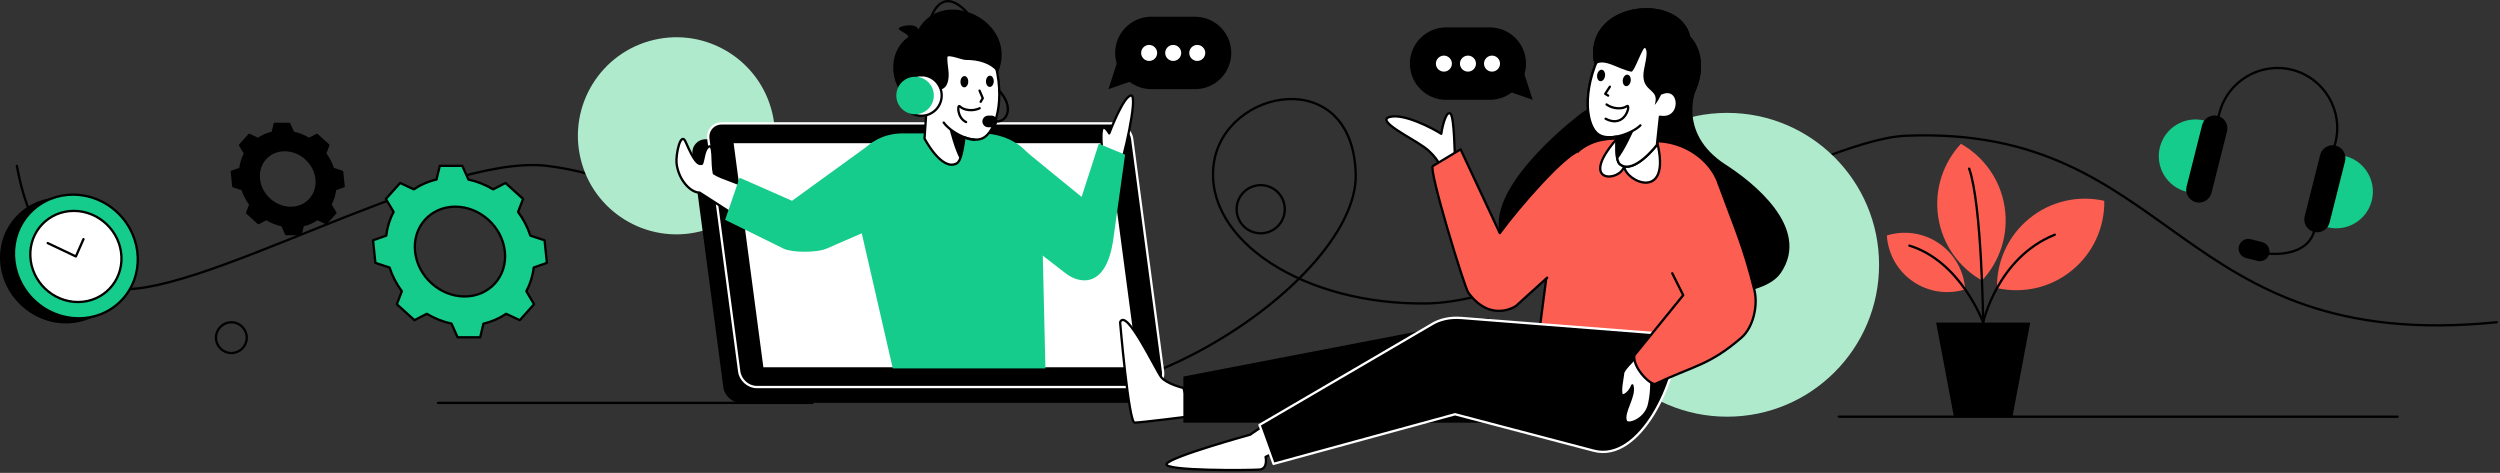 <svg width="1142" height="216" viewBox="0 0 1142 216" fill="none" xmlns="http://www.w3.org/2000/svg">
<rect x="0" y="0" width="1142" height="216" fill="#333333" stroke="none"/>
<g clip-path="url(#clip0_644_8408)">
<path d="M7.69 75.761C9.01 81.761 15.04 123.301 50.42 131.451C85.8 139.601 199.37 69.761 249.81 75.761C300.25 81.761 360.48 121.861 425.35 168.291C490.22 214.711 620.44 131.381 619.29 79.691C618.16 29.051 559.06 40.161 554.43 74.911C549.8 109.661 595.79 139.591 652.05 138.601C708.31 137.611 828.23 63.751 870.54 62.011C994.29 56.931 992.921 162.021 1140.53 147.201" stroke="black" stroke-width="1.06" stroke-linecap="round" stroke-linejoin="round"/>
<path d="M319.333 105.84C343.527 100.13 358.511 75.888 352.801 51.694C347.09 27.501 322.849 12.517 298.655 18.227C274.461 23.937 259.478 48.179 265.188 72.373C270.898 96.566 295.14 111.55 319.333 105.84Z" fill="#AFEACD"/>
<path d="M788.97 190.341C827.293 190.341 858.36 159.274 858.36 120.951C858.36 82.627 827.293 51.56 788.97 51.56C750.647 51.56 719.58 82.627 719.58 120.951C719.58 159.274 750.647 190.341 788.97 190.341Z" fill="#AFEACD"/>
<path fill-rule="evenodd" clip-rule="evenodd" d="M322.48 63.602H501.91C505.81 63.602 509.42 66.792 509.94 70.692L524.04 176.952C524.56 180.852 521.79 184.042 517.89 184.042H338.46C334.56 184.042 330.95 180.852 330.43 176.952L316.33 70.692C315.81 66.792 318.58 63.602 322.48 63.602Z" fill="black"/>
<path fill-rule="evenodd" clip-rule="evenodd" d="M329.721 56.361H509.151C513.051 56.361 516.661 59.551 517.181 63.451L531.281 169.711C531.801 173.611 529.031 176.801 525.131 176.801H345.701C341.801 176.801 338.191 173.611 337.671 169.711L323.571 63.451C323.051 59.551 325.821 56.361 329.721 56.361Z" fill="black" stroke="white" stroke-width="1.06" stroke-linecap="round" stroke-linejoin="round"/>
<path fill-rule="evenodd" clip-rule="evenodd" d="M334.521 64.871H506.611L520.341 168.291H348.241L334.521 64.871Z" fill="white" stroke="black" stroke-width="1.06" stroke-linecap="round" stroke-linejoin="round"/>
<path fill-rule="evenodd" clip-rule="evenodd" d="M503.49 68.821C503.49 68.821 502.66 61.271 503.49 58.991C504.32 56.711 506.7 60.931 506.7 60.931C506.7 60.931 513.23 43.681 516.69 43.631C520.15 43.581 512.6 75.151 511.77 75.241C510.94 75.331 503.13 73.061 503.5 68.821H503.49Z" fill="white" stroke="black" stroke-width="1.06" stroke-linecap="round" stroke-linejoin="round"/>
<path fill-rule="evenodd" clip-rule="evenodd" d="M340.13 85.421C336.22 82.901 330.03 81.721 326.11 79.201C324.99 74.431 326.31 64.971 323.48 67.151C321.67 68.541 321.52 72.641 320.69 74.771C318.76 75.481 316.86 73.271 313.24 64.881C310.92 59.501 308.61 70.761 309.05 74.611C309.94 82.331 315.62 88.091 319.55 87.961L337.61 99.591C336.78 95.111 340.96 89.911 340.13 85.431V85.421Z" fill="white" stroke="black" stroke-width="1.06" stroke-linecap="round" stroke-linejoin="round"/>
<path fill-rule="evenodd" clip-rule="evenodd" d="M412.461 60.93H447.881C463.591 60.93 475.271 70.98 475.651 87L477.551 168.29H407.821L389.731 89.48C386.141 73.86 396.751 60.92 412.451 60.92L412.461 60.93Z" fill="#16CC8C"/>
<path fill-rule="evenodd" clip-rule="evenodd" d="M440.84 62.832C442.98 64.012 446.96 63.922 447.86 63.532C458.1 59.172 457.8 33.922 454.03 26.922C455.68 7.442 432.25 2.812 423.25 26.102C422.8 27.262 424.45 40.262 424.45 40.262C416.36 34.882 412.86 50.692 423.34 50.642L422.32 63.292C422.32 63.292 430.09 78.262 436.94 74.692C439.18 73.522 440.34 67.332 440.83 62.822L440.84 62.832Z" fill="white"/>
<path fill-rule="evenodd" clip-rule="evenodd" d="M426.38 45.951C424.37 42.961 424.42 38.861 423.17 39.701C415.51 36.591 415.83 47.331 417.64 48.131C406.13 40.781 404.62 24.341 414.89 16.881C415.42 15.581 409.81 13.881 410.63 12.831C411.52 11.691 418.58 10.401 419.46 13.451C431.06 -6.729 465.63 9.831 455.84 33.171C452.57 28.901 447.01 27.351 440.96 27.371C439.57 27.371 432.76 24.641 432.75 26.161C432.7 30.351 433.81 33.001 433.15 36.571C431.79 43.971 425.31 38.421 426.38 45.951Z" fill="black"/>
<path fill-rule="evenodd" clip-rule="evenodd" d="M452.19 34.561C453.17 34.541 453.96 35.691 453.95 37.111C453.94 38.531 453.14 39.701 452.15 39.711C451.17 39.731 450.38 38.581 450.39 37.161C450.39 35.741 451.2 34.571 452.19 34.561Z" fill="black"/>
<path fill-rule="evenodd" clip-rule="evenodd" d="M440.54 34.75C441.52 34.73 442.31 35.88 442.3 37.3C442.29 38.72 441.48 39.89 440.5 39.9C439.52 39.92 438.73 38.77 438.74 37.35C438.75 35.93 439.56 34.76 440.54 34.75Z" fill="black"/>
<path d="M447.51 49.442C444.37 51.002 440.14 50.342 438.5 48.612C437.26 47.302 437.11 53.832 441.31 55.762" stroke="black" stroke-width="1.06" stroke-linecap="round" stroke-linejoin="round"/>
<path d="M454.03 26.92C459.65 45.87 454.67 60.6 448.79 63.2C443.32 65.63 433.94 60.07 431.08 55.99" stroke="black" stroke-width="1.06" stroke-linecap="round" stroke-linejoin="round"/>
<path d="M424.29 40.321C416.2 34.95 412.71 50.751 423.18 50.7L422.32 63.291C422.32 63.291 430.09 78.261 436.94 74.691C439.18 73.521 439.79 67.76 440.6 62.891" stroke="black" stroke-width="1.06" stroke-linecap="round" stroke-linejoin="round"/>
<path d="M447.46 41.391L448.93 44.871L447.96 46.501" stroke="black" stroke-width="1.06" stroke-linecap="round" stroke-linejoin="round"/>
<path fill-rule="evenodd" clip-rule="evenodd" d="M440.84 62.83C442.02 63.48 443.77 63.75 445.25 63.79C443.83 63.72 442.33 63.37 440.84 62.83Z" stroke="black" stroke-width="1.06" stroke-linecap="round" stroke-linejoin="round"/>
<path fill-rule="evenodd" clip-rule="evenodd" d="M433.65 58.682C433.65 58.682 436.1 68.692 438.58 72.702C439.78 70.222 440.48 66.122 440.84 62.872C439.19 62.202 436.85 60.982 433.65 58.682ZM442.37 63.412C442.04 63.312 441.66 63.192 441.23 63.022C441.58 63.182 441.97 63.312 442.37 63.412Z" fill="black"/>
<path fill-rule="evenodd" clip-rule="evenodd" d="M420.889 52.9C425.999 52.9 430.169 48.73 430.169 43.62C430.169 38.51 425.999 34.34 420.889 34.34C415.779 34.34 411.609 38.51 411.609 43.62C411.609 48.73 415.779 52.9 420.889 52.9Z" fill="white" stroke="black" stroke-width="1.06" stroke-linecap="round" stroke-linejoin="round"/>
<path fill-rule="evenodd" clip-rule="evenodd" d="M418.009 52.2C422.729 52.2 426.579 48.35 426.579 43.63C426.579 38.91 422.729 35.06 418.009 35.06C413.289 35.06 409.439 38.91 409.439 43.63C409.439 48.35 413.289 52.2 418.009 52.2Z" fill="#16CC8C"/>
<path d="M420.89 34.351C420.89 34.351 421.77 -14.619 441.43 5.291" stroke="black" stroke-width="1.06" stroke-linecap="round" stroke-linejoin="round"/>
<path fill-rule="evenodd" clip-rule="evenodd" d="M451.41 52.81H452.88C454.34 52.81 455.54 54.011 455.54 55.471C455.54 56.931 454.34 58.13 452.88 58.13H451.41C449.95 58.13 448.75 56.931 448.75 55.471C448.75 54.011 449.95 52.81 451.41 52.81Z" fill="black"/>
<path d="M455.54 55.471C460.22 55.471 463.19 48.671 456.44 41.461" stroke="black" stroke-width="1.06" stroke-linecap="round" stroke-linejoin="round"/>
<path fill-rule="evenodd" clip-rule="evenodd" d="M398.83 64.871C386.49 73.821 374.14 82.771 361.8 91.721L337.85 81.171L331.23 100.411L357.91 113.571C361.79 115.481 373.17 115.481 377.56 113.571L412.57 98.341C409.51 88.841 401.89 74.371 398.83 64.871Z" fill="#16CC8C"/>
<path fill-rule="evenodd" clip-rule="evenodd" d="M464.53 65.66C469.24 69.81 494.08 89.93 494.08 89.93C496.7 81.84 499.32 73.75 501.94 65.66L513.94 70.65L508.56 109.23C505.36 132.22 492.88 129.55 486.96 124.98L457.42 102.17C460.73 85.2 461.23 82.64 464.54 65.67L464.53 65.66Z" fill="#16CC8C"/>
<path fill-rule="evenodd" clip-rule="evenodd" d="M576.55 194.98C575.74 195.27 571.04 198.58 571.04 198.58C571.04 198.58 534.83 208.55 532.92 211.89C531.01 215.22 571.27 214.84 575.32 214.5C579.37 214.16 578.12 208.7 578.12 208.7C578.12 208.7 586.55 204.74 588.35 204.74C590.15 204.74 576.54 194.98 576.54 194.98H576.55Z" fill="white" stroke="black" stroke-width="1.06" stroke-linecap="round" stroke-linejoin="round"/>
<path fill-rule="evenodd" clip-rule="evenodd" d="M540.56 177.22C540.56 177.22 532.92 175.43 530.44 172.27C527.97 169.11 514.47 140.33 511.66 147.2C511.66 147.2 515.6 193.06 518.29 193.06C520.98 193.06 544.83 190.04 544.83 190.04L540.55 177.22H540.56Z" fill="white" stroke="black" stroke-width="1.06" stroke-linecap="round" stroke-linejoin="round"/>
<path fill-rule="evenodd" clip-rule="evenodd" d="M679.931 145.16L540.561 172V193.06H706.641L679.931 145.16Z" fill="black"/>
<path fill-rule="evenodd" clip-rule="evenodd" d="M664.65 72.43C664.49 70.9 664.33 53.81 662.65 52.01C660.97 50.21 659.09 56.21 658.38 61.13C654.29 58.51 641.24 51.7 634.81 53.42C628.38 55.14 644.43 62.79 650.56 67.2C656.69 71.61 658.99 77.4 659.02 78.53C659.06 79.66 664.65 72.43 664.65 72.43Z" fill="white" stroke="black" stroke-width="1.06" stroke-linecap="round" stroke-linejoin="round"/>
<path fill-rule="evenodd" clip-rule="evenodd" d="M774.96 40.45C775.29 39.24 765.24 60.41 788.35 75.25C800.18 82.85 827.64 104.01 813.44 124.73C797.96 147.3 690.78 129.43 685.1 106.51C679.42 83.59 722.57 51.54 722.57 51.54C722.57 51.54 755.19 30.1 774.97 40.45H774.96Z" fill="black"/>
<path fill-rule="evenodd" clip-rule="evenodd" d="M740.53 63.382L758.37 64.572C775.44 65.712 790.48 81.242 785.11 97.532L762.83 165.142C749.53 205.512 697.92 191.682 703.46 149.182L711.24 89.432C713.46 72.422 723.46 62.232 740.53 63.372V63.382Z" fill="#FC5E52" stroke="black" stroke-width="1.06" stroke-linecap="round" stroke-linejoin="round"/>
<path fill-rule="evenodd" clip-rule="evenodd" d="M738.47 63.522C720.63 83.992 740 83.242 741.89 75.992C742.27 74.531 738.47 63.522 738.47 63.522Z" fill="white" stroke="black" stroke-width="1.06" stroke-linecap="round" stroke-linejoin="round"/>
<path fill-rule="evenodd" clip-rule="evenodd" d="M757 64.961C763.62 92.021 742.82 83.431 741.91 75.991C741.73 74.491 757 64.961 757 64.961Z" fill="white" stroke="black" stroke-width="1.06" stroke-linecap="round" stroke-linejoin="round"/>
<path fill-rule="evenodd" clip-rule="evenodd" d="M738.251 62.431C735.881 63.242 731.881 62.441 731.041 61.892C721.471 55.672 726.261 30.221 731.311 23.822C733.101 3.862 757.591 3.342 762.541 28.462C762.791 29.712 758.821 42.551 758.821 42.551C767.941 38.562 768.671 55.142 758.101 53.231L756.881 66.181C756.881 66.181 746.381 79.921 740.091 75.102C738.031 73.522 737.961 67.072 738.261 62.431H738.251Z" fill="white"/>
<path fill-rule="evenodd" clip-rule="evenodd" d="M755.85 47.951C758.41 45.291 759.08 41.141 760.21 42.201C768.49 40.421 766.27 51.211 764.3 51.691C777.23 46.311 781.16 26.121 772.11 16.761C767.49 -4.439 721.7 0.441 728.37 29.801C732.43 26.061 739.1 31.651 745.2 32.741C746.6 32.991 750.54 20.751 751.53 21.961C753.35 24.161 750.66 30.871 750.69 34.591C750.75 42.311 758.27 40.531 755.85 47.941V47.951Z" fill="black"/>
<path fill-rule="evenodd" clip-rule="evenodd" d="M731.81 31.871C730.82 31.681 729.83 32.691 729.58 34.131C729.34 35.571 729.94 36.891 730.93 37.081C731.92 37.271 732.92 36.261 733.16 34.821C733.4 33.381 732.8 32.061 731.81 31.871Z" fill="black"/>
<path fill-rule="evenodd" clip-rule="evenodd" d="M743.541 34.13C742.551 33.94 741.551 34.95 741.311 36.39C741.071 37.83 741.671 39.15 742.661 39.34C743.651 39.53 744.651 38.52 744.891 37.08C745.131 35.64 744.531 34.32 743.541 34.13Z" fill="black"/>
<path d="M733.89 47.73C736.79 49.861 741.18 49.95 743.13 48.49C745.09 47.031 742.7 59.081 733.45 54.24" stroke="black" stroke-width="1.06" stroke-linecap="round" stroke-linejoin="round"/>
<path d="M731.31 23.83C722.27 41.97 724.68 57.72 730.16 61.4C735.26 64.82 745.72 60.88 749.33 57.27" stroke="black" stroke-width="1.06" stroke-linecap="round" stroke-linejoin="round"/>
<path d="M758.96 42.642C768.08 38.652 768.81 55.232 758.24 53.322L756.87 66.192C756.87 66.192 746.37 79.932 740.08 75.112C738.02 73.532 738.43 67.612 738.48 62.542" stroke="black" stroke-width="1.06" stroke-linecap="round" stroke-linejoin="round"/>
<path d="M735.38 39.611L733.271 42.861L734.6 43.671" stroke="black" stroke-width="1.06" stroke-linecap="round" stroke-linejoin="round"/>
<path fill-rule="evenodd" clip-rule="evenodd" d="M738.251 62.432C736.941 62.882 735.131 62.842 733.631 62.612C735.071 62.792 736.651 62.712 738.251 62.432Z" stroke="black" stroke-width="1.06" stroke-linecap="round" stroke-linejoin="round"/>
<path fill-rule="evenodd" clip-rule="evenodd" d="M746.26 59.522C746.26 59.522 742.01 69.201 738.8 72.802C738.03 70.091 738.05 65.811 738.26 62.471C740.04 62.081 742.62 61.272 746.26 59.522ZM736.62 62.752C736.97 62.712 737.37 62.651 737.84 62.562C737.46 62.661 737.05 62.721 736.62 62.752Z" fill="black"/>
<path fill-rule="evenodd" clip-rule="evenodd" d="M667.59 145.251L766.45 153.001C766.53 173.751 749.21 211.451 728.03 205.881L664.66 189.231L581.75 211.891L575.33 194.131L653.69 148.341C657.62 145.841 662.45 144.841 667.6 145.251H667.59Z" fill="black" stroke="white" stroke-width="1.06" stroke-linecap="round" stroke-linejoin="round"/>
<path fill-rule="evenodd" clip-rule="evenodd" d="M720.9 69.081C714.14 71.501 694.5 93.661 685.1 106.491C681.37 98.521 674.66 84.171 667.2 68.221C662.97 70.761 656.63 74.581 654.52 75.851C652.41 77.121 668.91 131.211 670.77 133.741C681.05 147.681 692.45 139.801 692.45 139.801C701.87 131.261 711.29 122.731 720.71 114.191C721.67 99.861 719.94 83.401 720.89 69.071L720.9 69.081Z" fill="#FC5E52"/>
<path d="M720.9 69.081C714.14 71.501 694.5 93.661 685.1 106.491C681.37 98.521 674.66 84.171 667.2 68.221C662.97 70.761 656.63 74.581 654.52 75.851C652.41 77.121 668.91 131.211 670.77 133.741C681.05 147.681 692.45 139.801 692.45 139.801C697.21 135.481 701.98 131.171 706.74 126.851" stroke="black" stroke-width="1.06" stroke-linecap="round" stroke-linejoin="round"/>
<path fill-rule="evenodd" clip-rule="evenodd" d="M746.57 163.91C746.6 164.2 741.56 168.68 741.43 170.58C741.3 172.49 739.92 178.03 740.78 180.34C741.13 181.29 744.16 179.83 745.65 176.04C747.15 181.17 741.07 188.18 742.7 192.36C743.51 194.44 751.7 191.77 753.3 184.66C754.9 177.55 754.16 171.76 754.16 171.76C751.63 169.14 749.1 166.52 746.57 163.9V163.91Z" fill="white" stroke="black" stroke-width="1.06" stroke-linecap="round" stroke-linejoin="round"/>
<path fill-rule="evenodd" clip-rule="evenodd" d="M785.291 84.441C792.391 103.901 796.421 112.391 801.401 132.491C803.141 139.511 800.911 149.561 795.441 154.281C780.501 167.141 773.761 166.941 755.991 175.441C752.901 175.231 745.721 167.411 746.601 162.281L768.891 134.831L756.021 109.131C751.521 100.141 777.351 90.611 785.301 84.441H785.291Z" fill="#FC5E52"/>
<path d="M785.291 84.441C792.391 103.901 796.421 112.391 801.401 132.491C803.141 139.511 800.911 149.561 795.441 154.281C780.501 167.141 773.761 166.941 755.991 175.441C752.901 175.231 745.721 167.411 746.601 162.281L768.891 134.831L763.891 124.841" stroke="black" stroke-width="1.06" stroke-linecap="round" stroke-linejoin="round"/>
<path d="M680.54 12.521H660.58C651.445 12.521 644.04 19.927 644.04 29.061C644.04 38.196 651.445 45.602 660.58 45.602H680.54C689.675 45.602 697.08 38.196 697.08 29.061C697.08 19.927 689.675 12.521 680.54 12.521Z" fill="black"/>
<path fill-rule="evenodd" clip-rule="evenodd" d="M659.57 32.722C661.59 32.722 663.23 31.072 663.23 29.062C663.23 27.052 661.58 25.402 659.57 25.402C657.56 25.402 655.91 27.052 655.91 29.062C655.91 31.072 657.56 32.722 659.57 32.722Z" fill="white"/>
<path fill-rule="evenodd" clip-rule="evenodd" d="M670.56 32.722C672.58 32.722 674.22 31.072 674.22 29.062C674.22 27.052 672.57 25.402 670.56 25.402C668.55 25.402 666.9 27.052 666.9 29.062C666.9 31.072 668.55 32.722 670.56 32.722Z" fill="white"/>
<path fill-rule="evenodd" clip-rule="evenodd" d="M681.551 32.722C683.571 32.722 685.211 31.072 685.211 29.062C685.211 27.052 683.561 25.402 681.551 25.402C679.541 25.402 677.891 27.052 677.891 29.062C677.891 31.072 679.541 32.722 681.551 32.722Z" fill="white"/>
<path fill-rule="evenodd" clip-rule="evenodd" d="M695.36 30.811L700.13 45.59L687.35 41.16L695.36 30.811Z" fill="black"/>
<path d="M545.9 7.641H525.94C516.806 7.641 509.4 15.046 509.4 24.181C509.4 33.315 516.806 40.721 525.94 40.721H545.9C555.035 40.721 562.44 33.315 562.44 24.181C562.44 15.046 555.035 7.641 545.9 7.641Z" fill="black"/>
<path fill-rule="evenodd" clip-rule="evenodd" d="M546.91 27.841C548.93 27.841 550.57 26.192 550.57 24.181C550.57 22.172 548.92 20.521 546.91 20.521C544.9 20.521 543.25 22.172 543.25 24.181C543.25 26.192 544.9 27.841 546.91 27.841Z" fill="white"/>
<path fill-rule="evenodd" clip-rule="evenodd" d="M535.921 27.841C537.941 27.841 539.581 26.192 539.581 24.181C539.581 22.172 537.931 20.521 535.921 20.521C533.911 20.521 532.261 22.172 532.261 24.181C532.261 26.192 533.911 27.841 535.921 27.841Z" fill="white"/>
<path fill-rule="evenodd" clip-rule="evenodd" d="M524.93 27.841C526.95 27.841 528.591 26.192 528.591 24.181C528.591 22.172 526.94 20.521 524.93 20.521C522.92 20.521 521.271 22.172 521.271 24.181C521.271 26.192 522.92 27.841 524.93 27.841Z" fill="white"/>
<path fill-rule="evenodd" clip-rule="evenodd" d="M511.121 25.93L506.351 40.71L519.131 36.28L511.121 25.93Z" fill="black"/>
<path fill-rule="evenodd" clip-rule="evenodd" d="M861.91 107.571C862.44 115.731 866.57 123.571 873.82 128.561C881.08 133.551 889.88 134.601 897.68 132.181C897.15 124.021 893.02 116.181 885.77 111.191C878.51 106.201 869.71 105.151 861.91 107.571Z" fill="#FC5E52"/>
<path fill-rule="evenodd" clip-rule="evenodd" d="M961.24 91.732C961.42 103.622 956.35 115.472 946.4 123.562C936.46 131.642 923.82 134.192 912.21 131.592C912.03 119.702 917.1 107.852 927.05 99.762C936.99 91.682 949.63 89.132 961.24 91.732Z" fill="#FC5E52"/>
<path fill-rule="evenodd" clip-rule="evenodd" d="M884.42 147.352H927.41L919.29 190.342H892.54L884.42 147.352Z" fill="black"/>
<path fill-rule="evenodd" clip-rule="evenodd" d="M895.751 65.691C906.101 71.541 913.77 81.911 915.72 94.581C917.67 107.251 913.48 119.441 905.371 128.141C895.021 122.291 887.351 111.921 885.401 99.251C883.451 86.581 887.641 74.391 895.751 65.691Z" fill="#FC5E52"/>
<path d="M905.91 147.351C905.91 147.351 912.34 117.771 938.61 107.221" stroke="black" stroke-width="1.06" stroke-linecap="round" stroke-linejoin="round"/>
<path d="M899.52 77.031C905.31 93.371 905.91 147.361 905.91 147.361C905.91 147.361 895.79 119.451 872.21 112.201" stroke="black" stroke-width="1.06" stroke-linecap="round" stroke-linejoin="round"/>
<path d="M839.95 190.34H1095.19" stroke="black" stroke-width="1.06" stroke-linecap="round" stroke-linejoin="round"/>
<path d="M371.07 184.041H200.08" stroke="black" stroke-width="1.06" stroke-linecap="round" stroke-linejoin="round"/>
<path fill-rule="evenodd" clip-rule="evenodd" d="M211.19 75.76H200.89L199.4 82.01C195.58 82.87 192.09 84.41 189.03 86.5L182.79 83.59L176.27 90.87L179.8 96.8C178.05 100.07 176.89 103.72 176.44 107.63L170.41 109.77L171.48 120.07L177.95 122.21C179.22 126.12 181.14 129.77 183.57 133.04L181.28 138.97L189.32 146.25L194.95 143.34C198.44 145.43 202.25 146.97 206.25 147.83L209.04 154.08H219.34L220.83 147.83C224.65 146.97 228.14 145.43 231.2 143.34L237.44 146.25L243.96 138.97L240.43 133.04C242.18 129.77 243.34 126.12 243.79 122.21L249.82 120.07L248.75 109.77L242.27 107.63C241 103.72 239.08 100.07 236.65 96.8L238.94 90.87L230.9 83.59L225.27 86.5C221.78 84.41 217.97 82.87 213.97 82.01L211.18 75.76H211.19ZM207.98 94.41C219.31 94.41 229.45 103.59 230.63 114.92C231.81 126.25 223.58 135.43 212.25 135.43C200.92 135.43 190.78 126.25 189.6 114.92C188.42 103.59 196.65 94.41 207.98 94.41Z" fill="#16CC8C" stroke="black" stroke-width="1.06" stroke-linecap="round" stroke-linejoin="round"/>
<path fill-rule="evenodd" clip-rule="evenodd" d="M132.12 56.58H125.5L124.54 60.6C122.08 61.15 119.84 62.14 117.87 63.49L113.86 61.62L109.67 66.3L111.94 70.12C110.82 72.22 110.07 74.57 109.78 77.09L105.9 78.46L106.59 85.08L110.75 86.45C111.57 88.96 112.8 91.31 114.36 93.42L112.89 97.23L118.06 101.91L121.68 100.04C123.92 101.38 126.38 102.37 128.95 102.93L130.74 106.95H137.36L138.32 102.93C140.78 102.38 143.02 101.39 144.99 100.04L149 101.91L153.19 97.23L150.92 93.42C152.04 91.32 152.79 88.97 153.08 86.45L156.96 85.08L156.27 78.46L152.11 77.09C151.29 74.58 150.06 72.23 148.5 70.12L149.97 66.3L144.8 61.62L141.18 63.49C138.94 62.15 136.48 61.16 133.91 60.6L132.12 56.58ZM130.06 68.57C137.34 68.57 143.86 74.48 144.62 81.76C145.38 89.04 140.09 94.95 132.8 94.95C125.51 94.95 119 89.04 118.24 81.76C117.48 74.48 122.77 68.57 130.06 68.57Z" fill="black" stroke="black" stroke-width="1.06" stroke-linecap="round" stroke-linejoin="round"/>
<path fill-rule="evenodd" clip-rule="evenodd" d="M105.69 161.281C109.56 161.281 112.72 158.121 112.72 154.251C112.72 150.381 109.56 147.221 105.69 147.221C101.82 147.221 98.66 150.381 98.66 154.251C98.66 158.121 101.82 161.281 105.69 161.281Z" stroke="black" stroke-width="1.06" stroke-linecap="round" stroke-linejoin="round"/>
<path d="M586.054 99.786C588.379 94.173 585.714 87.738 580.101 85.413C574.489 83.089 568.054 85.754 565.729 91.367C563.404 96.979 566.07 103.414 571.682 105.739C577.295 108.064 583.73 105.398 586.054 99.786Z" stroke="black" stroke-width="1.06" stroke-linecap="round" stroke-linejoin="round"/>
<path fill-rule="evenodd" clip-rule="evenodd" d="M1071.27 71.279C1080.25 73.539 1085.69 82.659 1083.43 91.629C1081.17 100.609 1072.06 106.049 1063.08 103.789L1071.28 71.279H1071.27Z" fill="#16CC8C"/>
<path fill-rule="evenodd" clip-rule="evenodd" d="M1066.84 67.02C1069.68 67.74 1071.42 70.65 1070.71 73.5L1063.63 101.57C1062.91 104.41 1060 106.15 1057.15 105.44C1054.31 104.72 1052.57 101.81 1053.28 98.96L1060.36 70.89C1061.08 68.05 1063.99 66.31 1066.84 67.02Z" fill="black" stroke="black" stroke-width="1.06" stroke-linecap="round" stroke-linejoin="round"/>
<path fill-rule="evenodd" clip-rule="evenodd" d="M1006.99 55.08C998.01 52.82 988.9 58.26 986.64 67.24C984.38 76.22 989.82 85.33 998.8 87.59L1007 55.08H1006.99Z" fill="#16CC8C"/>
<path fill-rule="evenodd" clip-rule="evenodd" d="M1012.91 53.43C1010.07 52.71 1007.15 54.45 1006.43 57.3L999.35 85.37C998.63 88.21 1000.37 91.13 1003.22 91.85C1006.06 92.57 1008.98 90.83 1009.7 87.98L1016.78 59.91C1017.5 57.07 1015.76 54.15 1012.91 53.43Z" fill="black" stroke="black" stroke-width="1.06" stroke-linecap="round" stroke-linejoin="round"/>
<path d="M1009.27 69.8L1013.83 51.7C1017.5 37.12 1032.44 28.2 1047.01 31.88C1061.59 35.56 1070.51 50.49 1066.83 65.06L1062.27 83.16" stroke="black" stroke-width="1.06" stroke-linecap="round" stroke-linejoin="round"/>
<path fill-rule="evenodd" clip-rule="evenodd" d="M1027.97 109.77L1033.23 111.1C1035.31 111.62 1036.59 113.76 1036.06 115.84C1035.54 117.92 1033.4 119.2 1031.32 118.67L1026.06 117.34C1023.98 116.81 1022.7 114.68 1023.23 112.6C1023.76 110.52 1025.89 109.24 1027.97 109.77Z" fill="black" stroke="black" stroke-width="1.06" stroke-linecap="round" stroke-linejoin="round"/>
<path d="M1036.06 115.839C1036.06 115.839 1053.78 118.049 1057.15 105.439" stroke="black" stroke-width="1.06" stroke-linecap="round" stroke-linejoin="round"/>
<path fill-rule="evenodd" clip-rule="evenodd" d="M27.53 90.711C11.92 90.711 -0.15 103.361 0.56 118.961C1.27 134.561 14.49 147.211 30.1 147.211C45.71 147.211 57.78 134.561 57.07 118.961C56.36 103.361 43.14 90.711 27.53 90.711Z" fill="black" stroke="black" stroke-width="1.06" stroke-linecap="round" stroke-linejoin="round"/>
<path d="M55.327 137.361C65.99 126.453 65.382 108.565 53.968 97.408C42.555 86.251 24.658 86.049 13.995 96.956C3.332 107.864 3.94 125.752 15.353 136.909C26.767 148.067 44.663 148.269 55.327 137.361Z" fill="#16CC8C" stroke="black" stroke-width="1.06" stroke-linecap="round" stroke-linejoin="round"/>
<path fill-rule="evenodd" clip-rule="evenodd" d="M33.721 96.34C22.231 96.34 13.341 105.66 13.861 117.15C14.381 128.64 24.121 137.96 35.611 137.96C47.101 137.96 55.991 128.64 55.471 117.15C54.951 105.66 45.211 96.34 33.721 96.34Z" fill="white" stroke="black" stroke-width="1.06" stroke-linecap="round" stroke-linejoin="round"/>
<path d="M38.13 109.24L34.66 117.15L21.79 111.04" stroke="black" stroke-width="1.06" stroke-linecap="round" stroke-linejoin="round"/>
<path fill-rule="evenodd" clip-rule="evenodd" d="M738.251 62.431C735.881 63.242 731.881 62.441 731.041 61.892C721.471 55.672 726.261 30.221 731.311 23.822C733.101 3.862 757.591 3.342 762.541 28.462C762.791 29.712 758.821 42.551 758.821 42.551C767.941 38.562 768.671 55.142 758.101 53.231L756.881 66.181C756.881 66.181 746.381 79.921 740.091 75.102C738.031 73.522 737.961 67.072 738.261 62.431H738.251Z" fill="white"/>
<path fill-rule="evenodd" clip-rule="evenodd" d="M755.85 47.951C758.41 45.291 759.08 41.141 760.21 42.201C768.49 40.421 766.27 51.211 764.3 51.691C777.23 46.311 781.16 26.121 772.11 16.761C767.49 -4.439 721.7 0.441 728.37 29.801C732.43 26.061 739.1 31.651 745.2 32.741C746.6 32.991 750.54 20.751 751.53 21.961C753.35 24.161 750.66 30.871 750.69 34.591C750.75 42.311 758.27 40.531 755.85 47.941V47.951Z" fill="black"/>
<path fill-rule="evenodd" clip-rule="evenodd" d="M731.81 31.871C730.82 31.681 729.83 32.691 729.58 34.131C729.34 35.571 729.94 36.891 730.93 37.081C731.92 37.271 732.92 36.261 733.16 34.821C733.4 33.381 732.8 32.061 731.81 31.871Z" fill="black"/>
<path fill-rule="evenodd" clip-rule="evenodd" d="M743.541 34.13C742.551 33.94 741.551 34.95 741.311 36.39C741.071 37.83 741.671 39.15 742.661 39.34C743.651 39.53 744.651 38.52 744.891 37.08C745.131 35.64 744.531 34.32 743.541 34.13Z" fill="black"/>
<path d="M733.89 47.73C736.79 49.861 741.18 49.95 743.13 48.49C745.09 47.031 742.7 59.081 733.45 54.24" stroke="black" stroke-width="1.06" stroke-linecap="round" stroke-linejoin="round"/>
<path d="M731.31 23.83C722.27 41.97 724.68 57.72 730.16 61.4C735.26 64.82 745.72 60.88 749.33 57.27" stroke="black" stroke-width="1.06" stroke-linecap="round" stroke-linejoin="round"/>
<path d="M758.96 42.642C768.08 38.652 768.81 55.232 758.24 53.322L756.87 66.192C756.87 66.192 746.37 79.932 740.08 75.112C738.02 73.532 738.43 67.612 738.48 62.542" stroke="black" stroke-width="1.06" stroke-linecap="round" stroke-linejoin="round"/>
<path d="M735.38 39.611L733.271 42.861L734.6 43.671" stroke="black" stroke-width="1.06" stroke-linecap="round" stroke-linejoin="round"/>
<path fill-rule="evenodd" clip-rule="evenodd" d="M738.251 62.432C736.941 62.882 735.131 62.842 733.631 62.612C735.071 62.792 736.651 62.712 738.251 62.432Z" stroke="black" stroke-width="1.06" stroke-linecap="round" stroke-linejoin="round"/>
<path fill-rule="evenodd" clip-rule="evenodd" d="M746.26 59.522C746.26 59.522 742.01 69.201 738.8 72.802C738.03 70.091 738.05 65.811 738.26 62.471C740.04 62.081 742.62 61.272 746.26 59.522ZM736.62 62.752C736.97 62.712 737.37 62.651 737.84 62.562C737.46 62.661 737.05 62.721 736.62 62.752Z" fill="black"/>
</g>
<defs>
<clipPath id="clip0_644_8408">
<rect width="1141.06" height="215.25" fill="white"/>
</clipPath>
</defs>
</svg>
